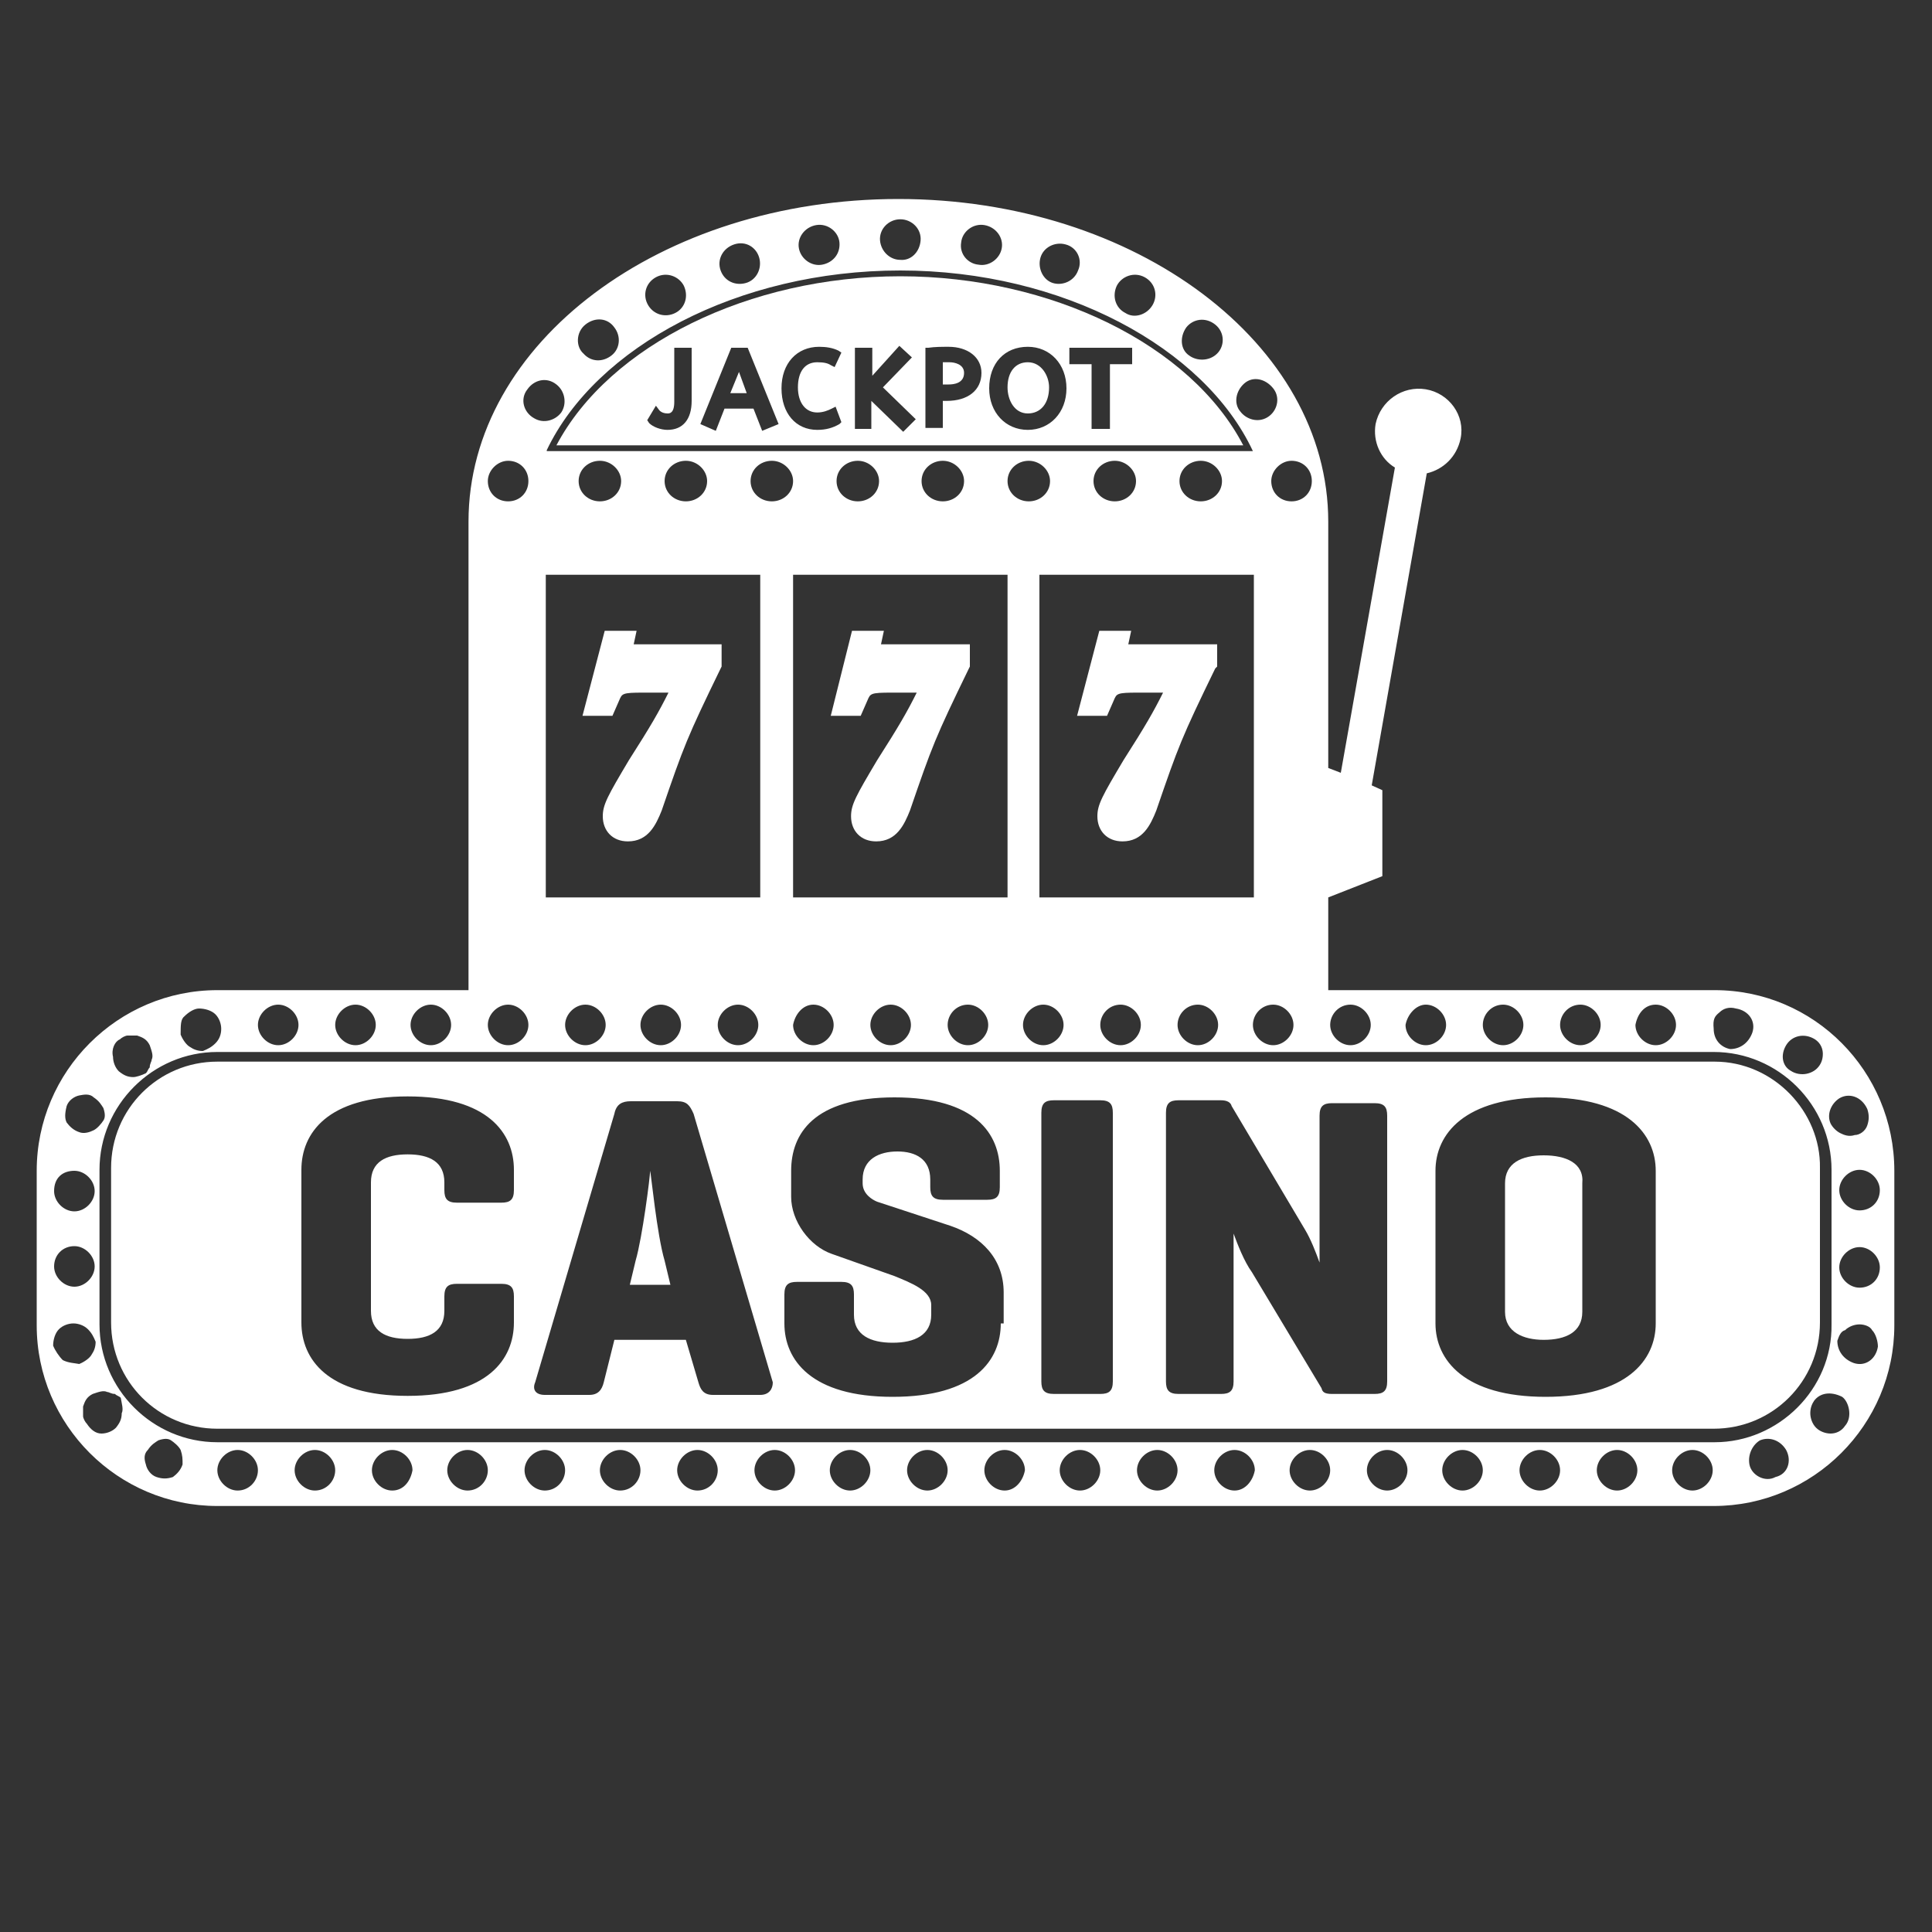 <?xml version="1.0" encoding="UTF-8"?> <!-- Generator: Adobe Illustrator 25.0.1, SVG Export Plug-In . SVG Version: 6.00 Build 0) --> <svg xmlns="http://www.w3.org/2000/svg" xmlns:xlink="http://www.w3.org/1999/xlink" version="1.1" id="Layer_1" x="0px" y="0px" viewBox="0 0 200 200" style="enable-background:new 0 0 200 200;" xml:space="preserve"><rect x="0" y="0" width="200" height="200" fill="#333333" stroke="none"/> <g> <path style="fill:#FFFFFF;" d="M177.5,102.5H22.5c-10.3,0-18.7,8.4-18.7,18.7v16c0,10.3,8.4,18.7,18.7,18.7h154.9 c10.3,0,18.7-8.4,18.7-18.7v-16C196.1,110.9,187.8,102.5,177.5,102.5z M190.4,113.7c1-0.6,2.3-0.2,2.9,1.1c0.2,0.6,0.2,1.1,0,1.7 c-0.2,0.6-0.8,1-1.3,1c-0.6,0.2-1.1,0-1.5-0.2c-0.4-0.2-0.8-0.6-1-1C189.1,115.4,189.5,114.3,190.4,113.7z M184.9,108.2 c0.6-1,1.9-1.3,3-0.6c0.6,0.4,0.8,1,0.8,1.5c0,0.6-0.2,1.1-0.6,1.5s-1,0.6-1.5,0.6c-0.6,0-1-0.2-1.3-0.4 C184.5,110.3,184.3,109.2,184.9,108.2z M178,104.8c0.4-0.4,1-0.6,1.7-0.4c1.3,0.2,2.1,1.3,1.7,2.5c-0.4,1.1-1.3,1.7-2.3,1.7 c-1-0.2-1.7-1-1.7-2.1C177.3,105.5,177.5,105.2,178,104.8z M171.4,104c1.1,0,2.1,1,2.1,2.1c0,1.1-1,2.1-2.1,2.1 c-1.1,0-2.1-1-2.1-2.1C169.5,105,170.2,104,171.4,104z M163.6,104c1.1,0,2.1,1,2.1,2.1c0,1.1-1,2.1-2.1,2.1c-1.1,0-2.1-1-2.1-2.1 C161.5,105,162.4,104,163.6,104z M155.6,104c1.1,0,2.1,1,2.1,2.1c0,1.1-1,2.1-2.1,2.1c-1.1,0-2.1-1-2.1-2.1 C153.5,105,154.4,104,155.6,104z M147.6,104c1.1,0,2.1,1,2.1,2.1c0,1.1-1,2.1-2.1,2.1c-1.1,0-2.1-1-2.1-2.1 C145.7,105,146.6,104,147.6,104z M139.8,104c1.1,0,2.1,1,2.1,2.1c0,1.1-1,2.1-2.1,2.1c-1.1,0-2.1-1-2.1-2.1 C137.7,105,138.6,104,139.8,104z M131.8,104c1.1,0,2.1,1,2.1,2.1c0,1.1-1,2.1-2.1,2.1c-1.1,0-2.1-1-2.1-2.1 C129.7,105,130.6,104,131.8,104z M124,104c1.1,0,2.1,1,2.1,2.1c0,1.1-1,2.1-2.1,2.1s-2.1-1-2.1-2.1C121.9,105,122.8,104,124,104z M116,104c1.1,0,2.1,1,2.1,2.1c0,1.1-1,2.1-2.1,2.1s-2.1-1-2.1-2.1C113.9,105,114.8,104,116,104z M108,104c1.1,0,2.1,1,2.1,2.1 c0,1.1-1,2.1-2.1,2.1s-2.1-1-2.1-2.1C105.9,105,106.9,104,108,104z M100.2,104c1.1,0,2.1,1,2.1,2.1c0,1.1-1,2.1-2.1,2.1 s-2.1-1-2.1-2.1C98.1,105,99,104,100.2,104z M92.2,104c1.1,0,2.1,1,2.1,2.1c0,1.1-1,2.1-2.1,2.1s-2.1-1-2.1-2.1 C90.1,105,91.1,104,92.2,104z M84.2,104c1.1,0,2.1,1,2.1,2.1c0,1.1-1,2.1-2.1,2.1s-2.1-1-2.1-2.1C82.3,105,83.1,104,84.2,104z M76.4,104c1.1,0,2.1,1,2.1,2.1c0,1.1-1,2.1-2.1,2.1s-2.1-1-2.1-2.1C74.3,105,75.3,104,76.4,104z M68.4,104c1.1,0,2.1,1,2.1,2.1 c0,1.1-1,2.1-2.1,2.1s-2.1-1-2.1-2.1C66.3,105,67.3,104,68.4,104z M60.6,104c1.1,0,2.1,1,2.1,2.1c0,1.1-1,2.1-2.1,2.1 c-1.1,0-2.1-1-2.1-2.1C58.5,105,59.5,104,60.6,104z M52.6,104c1.1,0,2.1,1,2.1,2.1c0,1.1-1,2.1-2.1,2.1c-1.1,0-2.1-1-2.1-2.1 C50.5,105,51.5,104,52.6,104z M44.6,104c1.1,0,2.1,1,2.1,2.1c0,1.1-1,2.1-2.1,2.1s-2.1-1-2.1-2.1C42.5,105,43.5,104,44.6,104z M36.8,104c1.1,0,2.1,1,2.1,2.1c0,1.1-1,2.1-2.1,2.1s-2.1-1-2.1-2.1C34.7,105,35.7,104,36.8,104z M28.8,104c1.1,0,2.1,1,2.1,2.1 c0,1.1-1,2.1-2.1,2.1s-2.1-1-2.1-2.1C26.7,105,27.7,104,28.8,104z M19.1,105.2c0.4-0.4,1-0.8,1.5-0.8c0.6,0,1.3,0.2,1.7,0.6 c0.4,0.4,0.6,1,0.6,1.5c0,0.6-0.2,1.1-0.6,1.5c-0.4,0.4-0.8,0.6-1.3,0.8c-0.6,0-1-0.2-1.3-0.4c-0.4-0.2-0.8-0.8-1-1.3 C18.7,106.1,18.7,105.5,19.1,105.2z M12.4,107.6c0.2-0.2,0.6-0.4,0.8-0.4c0.4,0,0.6,0,1,0c0.6,0.2,1,0.4,1.3,1 c0.2,0.6,0.4,1.1,0.2,1.5c0,0.2-0.2,0.4-0.2,0.8c-0.2,0.2-0.2,0.4-0.4,0.6c-0.4,0.2-1,0.4-1.3,0.4c-0.6,0-1-0.2-1.5-0.6 c-0.4-0.4-0.6-1-0.6-1.5C11.5,108.6,11.9,107.8,12.4,107.6z M6.9,114.5c0.2-0.6,0.8-1,1.3-1.1s1.1-0.2,1.5,0.2 c0.6,0.4,0.8,0.8,1,1.1c0.2,0.6,0.2,1,0,1.3s-0.6,0.8-1,1c-0.4,0.2-1,0.4-1.5,0.2c-0.6-0.2-1-0.6-1.3-1 C6.7,115.8,6.7,115.3,6.9,114.5z M7.7,121.2c1.1,0,2.1,1,2.1,2.1c0,1.1-1,2.1-2.1,2.1s-2.1-1-2.1-2.1 C5.6,121.9,6.5,121.2,7.7,121.2z M7.7,129c1.1,0,2.1,1,2.1,2.1c0,1.1-1,2.1-2.1,2.1s-2.1-1-2.1-2.1C5.6,129.9,6.5,129,7.7,129z M6.5,140.8c-0.4-0.4-0.8-1-1-1.5c0-0.6,0.2-1.3,0.6-1.7c0.4-0.4,1-0.6,1.5-0.6s1.1,0.2,1.5,0.6c0.4,0.4,0.6,0.8,0.8,1.3 c0,0.6-0.2,1-0.4,1.3c-0.2,0.4-0.8,0.8-1.3,1C7.7,141.1,7.1,141.1,6.5,140.8z M12.6,146.3c0,0.6-0.2,1-0.6,1.5 c-0.4,0.4-1,0.6-1.5,0.6c-0.6,0-1.1-0.4-1.5-1c-0.2-0.2-0.4-0.6-0.4-0.8c0-0.4,0-0.6,0-1c0.2-0.6,0.4-1,1-1.3 c0.6-0.2,1.1-0.4,1.5-0.2c0.2,0,0.4,0.2,0.8,0.2c0.2,0.2,0.4,0.2,0.6,0.4C12.6,145.3,12.8,145.9,12.6,146.3z M18.9,151.6 c-0.2,0.6-0.6,1-1,1.3c-0.6,0.2-1.1,0.2-1.7,0c-0.6-0.2-1-0.8-1.1-1.3c-0.2-0.6-0.2-1.1,0.2-1.5c0.4-0.6,0.8-0.8,1.1-1 c0.6-0.2,1-0.2,1.3,0s0.8,0.6,1,1C18.9,150.7,18.9,151,18.9,151.6z M24.6,154.3c-1.1,0-2.1-1-2.1-2.1c0-1.1,1-2.1,2.1-2.1 s2.1,1,2.1,2.1C26.7,153.3,25.8,154.3,24.6,154.3z M32.6,154.3c-1.1,0-2.1-1-2.1-2.1c0-1.1,1-2.1,2.1-2.1c1.1,0,2.1,1,2.1,2.1 C34.7,153.3,33.8,154.3,32.6,154.3z M40.6,154.3c-1.1,0-2.1-1-2.1-2.1c0-1.1,1-2.1,2.1-2.1c1.1,0,2.1,1,2.1,2.1 C42.5,153.3,41.8,154.3,40.6,154.3z M48.4,154.3c-1.1,0-2.1-1-2.1-2.1c0-1.1,1-2.1,2.1-2.1s2.1,1,2.1,2.1 C50.5,153.3,49.6,154.3,48.4,154.3z M56.4,154.3c-1.1,0-2.1-1-2.1-2.1c0-1.1,1-2.1,2.1-2.1s2.1,1,2.1,2.1 C58.5,153.3,57.6,154.3,56.4,154.3z M64.2,154.3c-1.1,0-2.1-1-2.1-2.1c0-1.1,1-2.1,2.1-2.1s2.1,1,2.1,2.1 C66.3,153.3,65.4,154.3,64.2,154.3z M72.2,154.3c-1.1,0-2.1-1-2.1-2.1c0-1.1,1-2.1,2.1-2.1s2.1,1,2.1,2.1 C74.3,153.3,73.4,154.3,72.2,154.3z M80.2,154.3c-1.1,0-2.1-1-2.1-2.1c0-1.1,1-2.1,2.1-2.1s2.1,1,2.1,2.1 C82.3,153.3,81.3,154.3,80.2,154.3z M88,154.3c-1.1,0-2.1-1-2.1-2.1c0-1.1,1-2.1,2.1-2.1c1.1,0,2.1,1,2.1,2.1 C90.1,153.3,89.1,154.3,88,154.3z M96,154.3c-1.1,0-2.1-1-2.1-2.1c0-1.1,1-2.1,2.1-2.1s2.1,1,2.1,2.1 C98.1,153.3,97.1,154.3,96,154.3z M104,154.3c-1.1,0-2.1-1-2.1-2.1c0-1.1,1-2.1,2.1-2.1s2.1,1,2.1,2.1 C105.9,153.3,105.1,154.3,104,154.3z M111.8,154.3c-1.1,0-2.1-1-2.1-2.1c0-1.1,1-2.1,2.1-2.1s2.1,1,2.1,2.1 C113.9,153.3,112.9,154.3,111.8,154.3z M119.8,154.3c-1.1,0-2.1-1-2.1-2.1c0-1.1,1-2.1,2.1-2.1s2.1,1,2.1,2.1 C121.9,153.3,120.9,154.3,119.8,154.3z M127.8,154.3c-1.1,0-2.1-1-2.1-2.1c0-1.1,1-2.1,2.1-2.1s2.1,1,2.1,2.1 C129.7,153.3,128.9,154.3,127.8,154.3z M135.6,154.3c-1.1,0-2.1-1-2.1-2.1c0-1.1,1-2.1,2.1-2.1c1.1,0,2.1,1,2.1,2.1 C137.7,153.3,136.7,154.3,135.6,154.3z M143.6,154.3c-1.1,0-2.1-1-2.1-2.1c0-1.1,1-2.1,2.1-2.1c1.1,0,2.1,1,2.1,2.1 C145.7,153.3,144.7,154.3,143.6,154.3z M151.4,154.3c-1.1,0-2.1-1-2.1-2.1c0-1.1,1-2.1,2.1-2.1c1.1,0,2.1,1,2.1,2.1 C153.5,153.3,152.5,154.3,151.4,154.3z M159.4,154.3c-1.1,0-2.1-1-2.1-2.1c0-1.1,1-2.1,2.1-2.1s2.1,1,2.1,2.1 C161.5,153.3,160.5,154.3,159.4,154.3z M167.4,154.3c-1.1,0-2.1-1-2.1-2.1c0-1.1,1-2.1,2.1-2.1c1.1,0,2.1,1,2.1,2.1 C169.5,153.3,168.5,154.3,167.4,154.3z M175.2,154.3c-1.1,0-2.1-1-2.1-2.1c0-1.1,1-2.1,2.1-2.1c1.1,0,2.1,1,2.1,2.1 C177.3,153.3,176.3,154.3,175.2,154.3z M183.8,152.9c-1.1,0.6-2.5-0.2-2.7-1.3c-0.2-1.1,0.4-2.1,1.1-2.5c1-0.4,2.1,0,2.7,1 C185.5,151.2,185.1,152.6,183.8,152.9z M177.5,149.3H22.5c-6.7,0-12.2-5.5-12.2-12.2v-16c0-6.7,5.5-12.2,12.2-12.2h154.9 c6.7,0,12.2,5.5,12.2,12.2v16C189.7,143.8,184.1,149.3,177.5,149.3z M191,147.6c-0.4,0.6-1,0.8-1.5,0.8s-1.1-0.2-1.5-0.6 c-0.4-0.4-0.6-1-0.6-1.5c0-0.6,0.2-1,0.4-1.3c0.6-0.8,1.7-1,2.9-0.4C191.4,145.1,191.8,146.7,191,147.6z M194.4,139.4 c-0.2,1.3-1.3,2.1-2.5,1.7c-1.1-0.4-1.7-1.3-1.7-2.3c0.2-0.6,0.4-1,0.8-1.1c0.4-0.4,1-0.6,1.5-0.6s1.1,0.2,1.3,0.6 C194.2,138.1,194.4,138.9,194.4,139.4z M192.5,133.3c-1.1,0-2.1-1-2.1-2.1c0-1.1,1-2.1,2.1-2.1c1.1,0,2.1,1,2.1,2.1 C194.6,132.4,193.7,133.3,192.5,133.3z M192.5,125.3c-1.1,0-2.1-1-2.1-2.1c0-1.1,1-2.1,2.1-2.1c1.1,0,2.1,1,2.1,2.1 C194.6,124.4,193.7,125.3,192.5,125.3z"></path> <g> <path style="fill:#FFFFFF;" d="M67.3,121.2c0,0.6-0.8,6.9-1.5,9.3l-0.6,2.5h4.2l-0.6-2.5C68,127.8,67.4,121.5,67.3,121.2z"></path> <path style="fill:#FFFFFF;" d="M159.8,119.6c-2.3,0-4,0.8-4,2.9v13.3c0,2.1,1.9,2.9,4,2.9c2.3,0,4-0.8,4-2.9v-13.3 C164,120.4,162.1,119.6,159.8,119.6z"></path> <path style="fill:#FFFFFF;" d="M177.5,109.9H22.5c-6.1,0-11,4.9-11,11v16c0,6.1,4.9,11,11,11h154.9c6.1,0,11-4.9,11-11v-16 C188.5,115.1,183.6,109.9,177.5,109.9z M53.2,123.2c0,1-0.4,1.3-1.3,1.3h-4.6c-1,0-1.3-0.4-1.3-1.3v-0.8c0-2.1-1.5-2.9-3.8-2.9 s-3.8,0.8-3.8,2.9v13.3c0,2.1,1.5,2.9,3.8,2.9s3.8-0.8,3.8-2.9v-1.5c0-1,0.4-1.3,1.3-1.3h4.6c1,0,1.3,0.4,1.3,1.3v2.7 c0,3.8-2.7,7.6-11,7.6s-11-3.8-11-7.6v-15.8c0-3.8,2.7-7.6,11-7.6s11,3.8,11,7.6V123.2z M78.7,144.4h-4.9c-1,0-1.3-0.6-1.5-1.3 l-1.3-4.4h-7.4l-1.1,4.4c-0.2,0.8-0.6,1.3-1.5,1.3h-4.6c-1,0-1.3-0.6-1-1.3l8.2-27.8c0.2-1,0.8-1.3,1.7-1.3h4.8 c1,0,1.3,0.4,1.7,1.3l8.2,27.8C80,143.8,79.6,144.4,78.7,144.4z M103.6,137c0,3.8-2.7,7.6-11.2,7.6c-8.4,0-11.2-3.8-11.2-7.6v-3 c0-1,0.4-1.3,1.3-1.3h4.6c1,0,1.3,0.4,1.3,1.3v2.1c0,2.1,1.7,2.9,4,2.9s4-0.8,4-2.9v-1c0-1.5-2.1-2.3-3.8-3l-6.5-2.3 c-2.3-0.8-4.2-3.4-4.2-5.9v-2.7c0-3.8,2.3-7.6,10.7-7.6s10.9,3.8,10.9,7.6v1.7c0,1-0.4,1.3-1.3,1.3h-4.6c-1,0-1.3-0.4-1.3-1.3 v-0.8c0-2.1-1.5-2.9-3.4-2.9c-1.9,0-3.6,0.8-3.6,2.9v0.4c0,1.1,1,1.7,1.5,1.9l7.6,2.5c3.2,1.1,5.5,3.4,5.5,6.9v3.2H103.6z M115.2,143c0,1-0.4,1.3-1.3,1.3h-4.8c-1,0-1.3-0.4-1.3-1.3v-27.8c0-1,0.4-1.3,1.3-1.3h4.8c1,0,1.3,0.4,1.3,1.3V143z M143.6,143 c0,1-0.4,1.3-1.3,1.3h-4.4c-0.8,0-1-0.2-1.1-0.6l-7.2-12c-0.8-1.1-1.5-2.9-1.9-4V143c0,1-0.4,1.3-1.3,1.3h-4.4 c-1,0-1.3-0.4-1.3-1.3v-27.8c0-1,0.4-1.3,1.3-1.3h4.4c0.6,0,1,0.2,1.1,0.6l7.6,12.8c0.6,1,1.1,2.3,1.5,3.4v-15.2 c0-1,0.4-1.3,1.3-1.3h4.4c1,0,1.3,0.4,1.3,1.3V143z M171.4,137c0,3.8-3,7.6-11.4,7.6s-11.4-3.8-11.4-7.6v-15.8 c0-3.8,3-7.6,11.4-7.6s11.4,3.8,11.4,7.6V137z"></path> </g> </g> <g> <path style="fill:#FFFFFF;" d="M147.6,40.3c-2.4-0.4-4.7,1.2-5.2,3.6c-0.3,1.8,0.5,3.6,2,4.5l-5.6,31.6l-1.3-0.5v18.9V54 c0-18.4-19.9-33.4-44.5-33.4c-24.6,0-44.5,14.9-44.5,33.4v44.5v5.1h89V92.9l5.6-2.2v-8.9l-1.1-0.5l5.7-32.3 c1.7-0.4,3.1-1.7,3.5-3.6C151.7,43,150,40.7,147.6,40.3z M56.6,46.6C61.7,35.9,76.4,28,93.2,28c16.8,0,31.5,8,36.5,18.7H56.6z M126.5,49.8c0,1.2-1,2.1-2.2,2.1c-1.2,0-2.2-0.9-2.2-2.1c0-1.2,1-2.1,2.2-2.1C125.5,47.7,126.5,48.7,126.5,49.8z M117.6,49.8 c0,1.2-1,2.1-2.2,2.1c-1.2,0-2.2-0.9-2.2-2.1c0-1.2,1-2.1,2.2-2.1C116.6,47.7,117.6,48.7,117.6,49.8z M108.7,49.8 c0,1.2-1,2.1-2.2,2.1c-1.2,0-2.2-0.9-2.2-2.1c0-1.2,1-2.1,2.2-2.1C107.7,47.7,108.7,48.7,108.7,49.8z M99.8,49.8 c0,1.2-1,2.1-2.2,2.1c-1.2,0-2.2-0.9-2.2-2.1c0-1.2,1-2.1,2.2-2.1C98.8,47.7,99.8,48.7,99.8,49.8z M91,49.8c0,1.2-1,2.1-2.2,2.1 c-1.2,0-2.2-0.9-2.2-2.1c0-1.2,1-2.1,2.2-2.1C90,47.7,91,48.7,91,49.8z M82.1,49.8c0,1.2-1,2.1-2.2,2.1c-1.2,0-2.2-0.9-2.2-2.1 c0-1.2,1-2.1,2.2-2.1C81.1,47.7,82.1,48.7,82.1,49.8z M73.2,49.8c0,1.2-1,2.1-2.2,2.1c-1.2,0-2.2-0.9-2.2-2.1c0-1.2,1-2.1,2.2-2.1 C72.2,47.7,73.2,48.7,73.2,49.8z M64.3,49.8c0,1.2-1,2.1-2.2,2.1c-1.2,0-2.2-0.9-2.2-2.1c0-1.2,1-2.1,2.2-2.1 C63.3,47.7,64.3,48.7,64.3,49.8z M133.7,47.7c1.2,0,2.1,0.9,2.1,2.1c0,1.2-0.9,2.1-2.1,2.1c-1.2,0-2.1-0.9-2.1-2.1 C131.6,48.7,132.6,47.7,133.7,47.7z M128.8,39.7c0.9-0.8,2.2-0.5,3,0.5c0.8,1,0.4,2.4-0.6,3c-1,0.6-2.2,0.2-2.8-0.6 C127.7,41.8,127.9,40.5,128.8,39.7z M122.8,33.9c0.7-0.9,2-1.1,3-0.3c1,0.8,1,2.2,0.2,3c-0.8,0.8-2.1,0.8-2.9,0.2 C122.2,36.2,122.1,34.9,122.8,33.9z M115.6,29.6c0.5-1,1.8-1.5,2.9-0.9c1.1,0.6,1.4,1.9,0.8,2.9c-0.6,1-1.9,1.4-2.8,0.8 C115.5,31.9,115.1,30.7,115.6,29.6z M107.7,26.7c0.3-1.1,1.5-1.7,2.6-1.4c1.2,0.3,1.8,1.6,1.3,2.7c-0.4,1.1-1.6,1.6-2.6,1.3 C108,29,107.4,27.8,107.7,26.7z M99.5,25.1c0.1-1.1,1.2-2,2.4-1.8c1.2,0.2,2,1.3,1.8,2.4c-0.2,1.1-1.3,1.9-2.4,1.7 C100.2,27.3,99.3,26.3,99.5,25.1z M93.2,22.7c1.2,0,2.2,1,2.1,2.2c-0.1,1.2-1,2.1-2.1,2c-1.1,0-2-0.9-2.1-2 C91,23.7,92,22.7,93.2,22.7z M84.5,23.3c1.2-0.2,2.3,0.7,2.4,1.8c0.1,1.2-0.7,2.1-1.8,2.3c-1.1,0.2-2.2-0.6-2.4-1.7 C82.5,24.6,83.3,23.5,84.5,23.3z M76,25.3c1.2-0.4,2.3,0.3,2.6,1.4c0.3,1.1-0.3,2.3-1.4,2.6c-1.1,0.3-2.2-0.2-2.6-1.3 C74.2,26.9,74.8,25.7,76,25.3z M67.9,28.7c1.1-0.6,2.4-0.1,2.9,0.9c0.5,1.1,0.1,2.3-0.9,2.8c-1,0.5-2.2,0.2-2.8-0.8 C66.5,30.6,66.8,29.3,67.9,28.7z M60.6,33.6c1-0.8,2.3-0.7,3,0.3c0.7,0.9,0.6,2.2-0.3,2.9c-0.9,0.7-2.1,0.7-2.9-0.2 C59.6,35.9,59.6,34.4,60.6,33.6z M54.6,40.3c0.7-1,2-1.3,3-0.5c0.9,0.7,1.1,2,0.5,2.9c-0.6,0.8-1.8,1.2-2.8,0.6 C54.2,42.7,53.8,41.3,54.6,40.3z M52.6,47.7c1.2,0,2.1,0.9,2.1,2.1c0,1.2-0.9,2.1-2.1,2.1c-1.2,0-2.1-0.9-2.1-2.1 C50.5,48.7,51.5,47.7,52.6,47.7z M56.5,92.9V59.5h22.2v33.4H56.5z M82.1,92.9V59.5h22.2v33.4H82.1z M107.6,92.9V59.5h22.2v33.4 H107.6z"></path> <path style="fill:#FFFFFF;" d="M91.2,66.7l0.3-1.4h-3.3L86,74.1h3.1l0.7-1.6c0.3-0.7,0.3-0.8,2.5-0.8h2.6c-1,2-1.8,3.4-4.1,7 c-2.2,3.7-2.7,4.6-2.7,5.8c0,1.5,1,2.6,2.6,2.6c2.1,0,2.9-1.7,3.5-3.2c2.3-6.7,2.6-7.5,6.1-14.7l0.1-0.2v-2.3h-8.5 C91.6,66.7,91.3,66.7,91.2,66.7z"></path> <path style="fill:#FFFFFF;" d="M65.6,66.7l0.3-1.4h-3.3l-2.3,8.8h3.1l0.7-1.6c0.3-0.7,0.3-0.8,2.5-0.8h2.6c-1,2-1.8,3.4-4.1,7 c-2.2,3.7-2.7,4.6-2.7,5.8c0,1.5,1,2.6,2.6,2.6c2.1,0,2.9-1.7,3.5-3.2c2.3-6.7,2.6-7.5,6.1-14.7l0.1-0.2v-2.3h-8.5 C66,66.7,65.8,66.7,65.6,66.7z"></path> <path style="fill:#FFFFFF;" d="M116.8,66.7c0,0,0.3-1.4,0.3-1.4h-3.3l-2.3,8.8h3.1l0.7-1.6c0.3-0.7,0.3-0.8,2.5-0.8h2.6 c-1,2-1.8,3.4-4.1,7c-2.2,3.7-2.7,4.6-2.7,5.8c0,1.5,1,2.6,2.6,2.6c2.1,0,2.9-1.7,3.5-3.2c2.3-6.7,2.6-7.5,6.1-14.7L126,69v-2.3 h-8.5C117.1,66.7,116.9,66.7,116.8,66.7z"></path> <path style="fill:#FFFFFF;" d="M106.4,37.5c-1.3,0-2.1,1-2.1,2.6c0,1.3,0.7,2.7,2.1,2.7c1.3,0,2.2-1,2.2-2.7 C108.6,38.9,107.8,37.5,106.4,37.5z"></path> <path style="fill:#FFFFFF;" d="M93.2,28.6c-15.6,0-30.1,7.1-35.6,17.5h71.1C123.3,35.7,108.8,28.6,93.2,28.6z M117.2,37.7h-2.3v6.7 H113v-6.7h-2.3V36h6.5V37.7z M106.4,44.5c-2.3,0-4-1.8-4-4.3c0-2.6,1.6-4.3,4-4.3c2.3,0,4,1.8,4,4.3 C110.4,42.7,108.7,44.5,106.4,44.5z M86.9,43.9c-0.7,0.4-1.4,0.6-2.3,0.6c-2.2,0-3.7-1.7-3.7-4.3c0-2.6,1.6-4.3,3.9-4.3 c0.7,0,1.4,0.1,2,0.4l0.3,0.2L86.4,38l-0.4-0.2c-0.3-0.2-0.7-0.3-1.4-0.3c-1.3,0-2,1-2,2.6c0,1.6,0.8,2.6,2,2.6 c0.6,0,1.1-0.2,1.5-0.4l0.4-0.2l0.6,1.6L86.9,43.9z M90.3,44.4h-1.8V36h1.8v2.9l2.8-3.1l1.3,1.2l-3,3.1l3.4,3.3l-1.3,1.3l-3.3-3.2 V44.4z M97.6,41.5v2.8h-1.8V36l0.3,0c0.7-0.1,1.4-0.1,2.1-0.1c2,0,3.4,1.1,3.4,2.7c0,1.8-1.4,2.9-3.6,2.9 C97.9,41.5,97.7,41.5,97.6,41.5z M78.9,44.6L78,42.3h-3l-0.9,2.3l-1.6-0.7l3.2-7.9h1.7l3.2,7.9L78.9,44.6z M69.1,44.5 c-0.7,0-1.5-0.3-1.9-0.7L67,43.5l0.9-1.5l0.3,0.4c0.2,0.3,0.6,0.4,0.9,0.4c0.2,0,0.7,0,0.7-1.2V36h1.8v5.5 C71.6,43.4,70.7,44.5,69.1,44.5z"></path> <polygon style="fill:#FFFFFF;" points="75.6,40.7 77.3,40.7 76.5,38.5 "></polygon> <path style="fill:#FFFFFF;" d="M98.3,37.5c-0.2,0-0.5,0-0.7,0v2.3c0.2,0,0.4,0,0.6,0c0.5,0,1.6-0.1,1.6-1.2 C99.8,37.7,98.8,37.5,98.3,37.5z"></path> </g> </svg> 